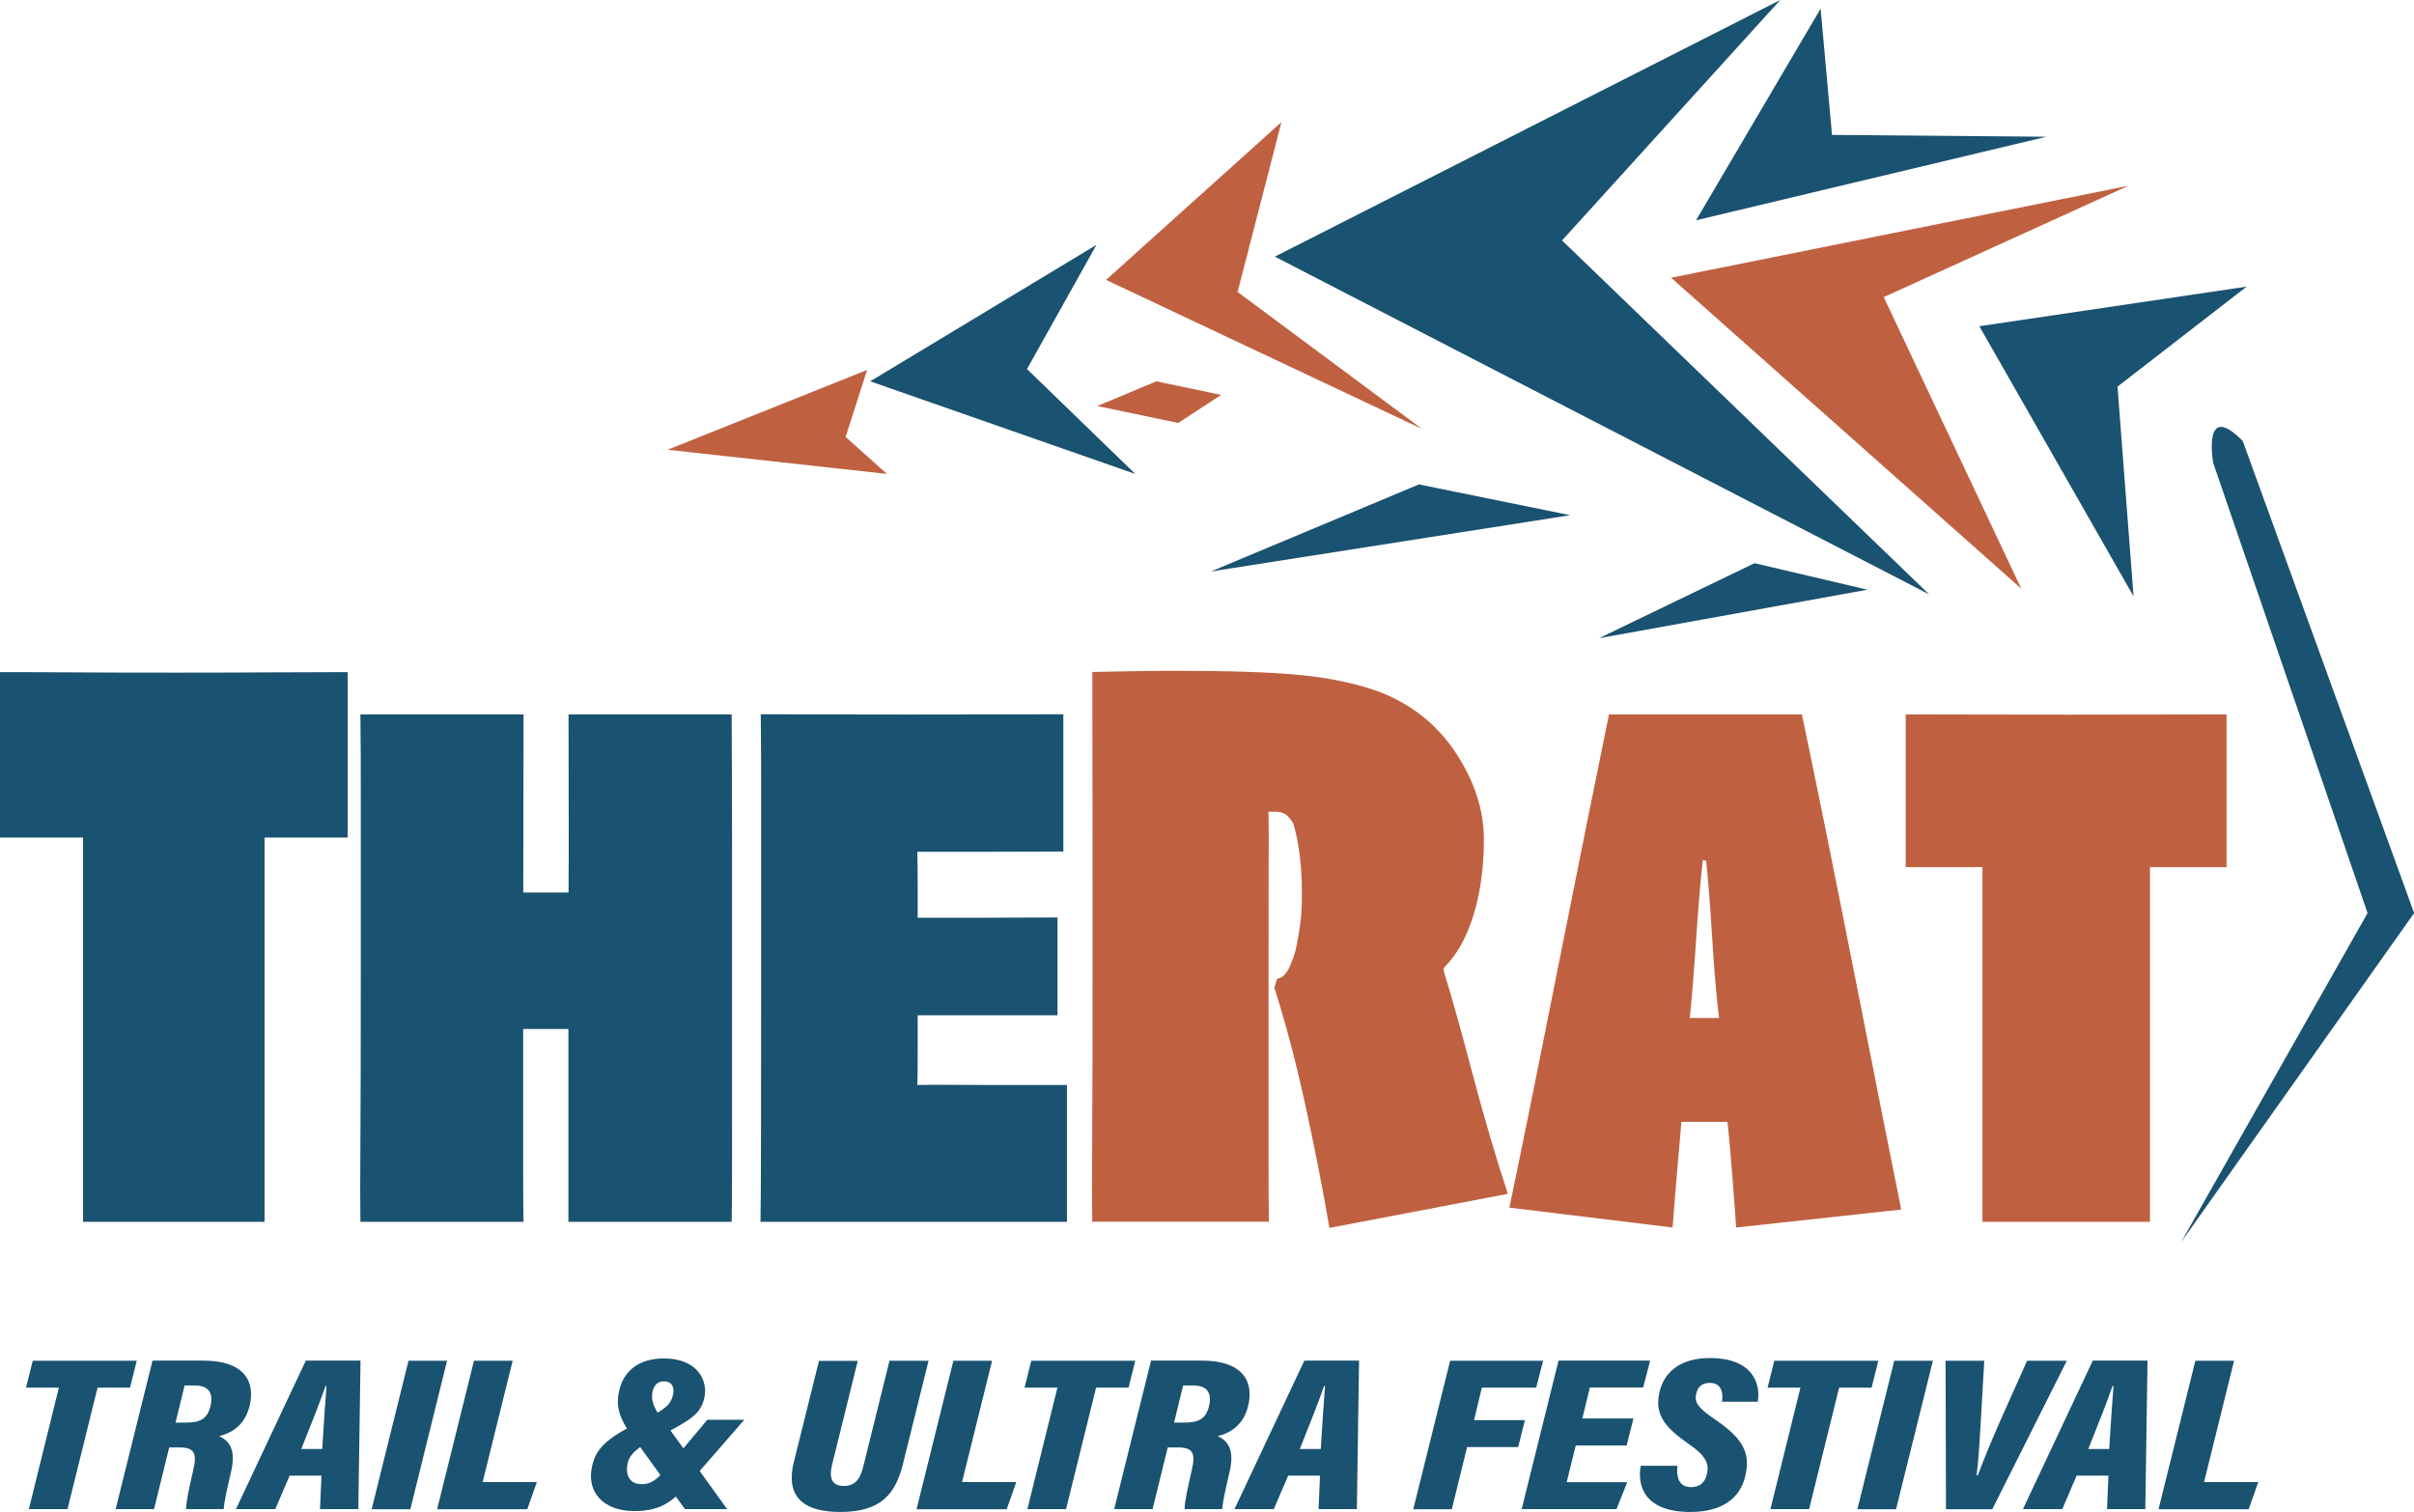<?xml version="1.0" encoding="UTF-8"?><svg id="Layer_2" xmlns="http://www.w3.org/2000/svg" viewBox="0 0 186.61 116.89"><defs><style>.cls-1{fill:#bf6141;}.cls-2{fill:#1a5271;}</style></defs><g id="Layer_1-2"><g><g><path class="cls-2" d="M26.87,64.75h-6.42v29.71H6.42v-29.71H0v-12.79c.83,0,2.65,0,5.46,.02s5.53,.02,8.15,.02c1.81,0,4.3,0,7.47-.02,3.17-.01,5.1-.02,5.8-.02v12.79Z"/><path class="cls-2" d="M56.55,94.46h-12.61v-14.91h-3.5v7.75c0,3.66,0,6.05,.03,7.16h-12.61c-.02-1.25-.02-3.31,0-6.17,.02-2.86,.03-7.38,.03-13.55v-11.97c0-3.13,0-5.65-.03-7.54h12.61c0,2.21,0,4.43-.01,6.68s-.01,4.61-.01,7.09h3.5c.02-2.17,.02-4.45,.01-6.84s-.01-4.7-.01-6.93h12.61c.02,3.95,.03,7.66,.03,11.13v19.31c0,4.59,0,7.52-.03,8.79Z"/><path class="cls-2" d="M82.5,94.46h-23.71c.02-.64,.03-3.16,.04-7.54s.01-9.2,.01-14.45v-8.86c0-3.37,0-6.16-.03-8.39,.78,0,2.38,0,4.8,.01,2.42,0,4.63,.01,6.63,.01s4.26,0,6.71-.01,4.2-.01,5.25-.01v10.61c-.77,0-1.53,0-2.29,.01-.76,0-1.87,.01-3.33,.01h-5.67c.02,.68,.03,1.49,.03,2.43v2.67h5.09c.94,0,1.89,0,2.85-.01,.96,0,1.91-.01,2.87-.01v7.56h-10.81v2.89c0,1.12,0,1.96-.03,2.5,.77-.02,1.76-.02,2.98-.01s2.16,.01,2.82,.01h5.77v10.58Z"/><path class="cls-1" d="M116.54,92.3l-13.77,2.63c-.54-3.13-1.17-6.34-1.89-9.62-.72-3.28-1.51-6.26-2.37-8.95l.22-.7c.35-.04,.64-.29,.87-.73,.22-.44,.41-.94,.56-1.49,.19-.91,.31-1.66,.38-2.25,.07-.59,.1-1.32,.1-2.19,0-1.04-.06-2-.17-2.89-.11-.89-.27-1.69-.48-2.41-.19-.34-.39-.58-.6-.73-.21-.15-.49-.22-.83-.22h-.5c.02,1.33,.02,2.7,.01,4.09,0,1.4-.01,4.16-.01,8.28v12.22c0,2.94,0,5.31,.03,7.11h-13.66c-.02-1.52-.02-3.61,0-6.27,.02-2.66,.03-8.13,.03-16.42,0-3.74,0-7.61-.01-11.6,0-3.99-.01-6.72-.01-8.21,1.04-.02,2.07-.04,3.09-.06,1.03-.02,2.18-.03,3.46-.03,4.14,0,7.33,.11,9.57,.33,2.23,.22,4.22,.64,5.95,1.25,2.56,.97,4.57,2.55,6.02,4.75,1.45,2.19,2.18,4.43,2.18,6.71,0,2.16-.27,4.11-.8,5.84-.54,1.74-1.3,3.1-2.3,4.09v.25c.58,1.88,1.31,4.48,2.18,7.78s1.79,6.44,2.77,9.43Z"/><path class="cls-1" d="M146.96,93.51l-12.75,1.39c-.08-1.21-.18-2.56-.3-4.04-.11-1.48-.24-2.86-.37-4.13h-3.56c-.11,1.25-.23,2.64-.36,4.16-.13,1.52-.24,2.86-.32,4.01l-12.62-1.54c.64-3.03,1.86-9.01,3.64-17.97,1.78-8.95,3.14-15.67,4.06-20.16h14.91c1.01,4.76,2.39,11.6,4.15,20.5,1.76,8.9,2.93,14.83,3.53,17.78Zm-14.08-14.87c-.18-1.44-.36-3.47-.52-6.08-.16-2.62-.32-4.62-.47-6.02l-.26-.04c-.16,1.41-.33,3.44-.51,6.1s-.35,4.68-.49,6.04v.06s2.26,0,2.26,0v-.06Z"/><path class="cls-1" d="M172.13,67.04h-5.93v27.42h-12.95v-27.42h-5.93v-11.81c.77,0,2.45,0,5.04,.01s5.1,.01,7.52,.01c1.67,0,3.97,0,6.89-.01,2.92,0,4.71-.01,5.35-.01v11.81Z"/></g><g><path class="cls-2" d="M4.55,107.28H2.01l.52-2.08H10.57l-.52,2.08h-2.51l-2.32,9.39H2.23l2.32-9.39Z"/><path class="cls-2" d="M13.08,111.9l-1.17,4.77h-2.97l2.85-11.48h3.97c3.04,0,4.04,1.56,3.52,3.56-.39,1.5-1.43,2.05-2.34,2.28,.89,.4,1.29,1.17,.92,2.76-.32,1.38-.53,2.33-.57,2.88h-2.9c-.02-.48,.23-1.64,.55-3.02,.31-1.32,.07-1.75-1.08-1.75h-.77Zm.49-1.92h.77c1.04,0,1.67-.21,1.93-1.27,.24-1-.12-1.6-1.23-1.6h-.77l-.7,2.87Z"/><path class="cls-2" d="M22.39,114.08l-1.11,2.59h-3.04s5.4-11.48,5.4-11.48h4.23l-.17,11.48h-2.96l.11-2.59h-2.45Zm2.52-2.06c.1-1.78,.25-3.81,.33-4.86h-.08c-.35,1.05-1.1,2.94-1.87,4.86h1.62Z"/><path class="cls-2" d="M34.56,105.2l-2.84,11.48h-2.99l2.85-11.48h2.99Z"/><path class="cls-2" d="M36.64,105.2h2.99l-2.32,9.38h4.19l-.74,2.1h-6.97l2.85-11.48Z"/><path class="cls-2" d="M57.53,109.77l-3.72,4.27c-1.62,1.87-2.47,2.78-4.78,2.78-2.43,0-3.75-1.52-3.24-3.55,.29-1.17,.9-2.04,3.91-3.46,1.93-.91,2.15-1.35,2.3-1.88,.18-.62-.02-1.14-.67-1.14-.47,0-.75,.25-.88,.77-.14,.57,.04,1.17,.48,1.78l5.28,7.33h-3.26l-4.37-6.06c-.73-1.08-.98-2-.71-3.13,.37-1.54,1.55-2.46,3.47-2.46,2.57,0,3.49,1.74,3.07,3.2-.34,1.17-1.05,1.6-3.92,3.07-1.55,.77-1.87,1.36-1.97,1.84-.18,.81,.07,1.61,1.09,1.61,.9,0,1.38-.56,2.45-1.85l2.62-3.13h2.84Z"/><path class="cls-2" d="M66.31,105.2l-1.98,8c-.21,.84-.18,1.68,.9,1.68s1.34-.84,1.55-1.68l1.98-8h3.02l-1.97,7.94c-.56,2.29-1.64,3.75-4.85,3.75s-4.18-1.48-3.6-3.83l1.95-7.85h3Z"/><path class="cls-2" d="M73.7,105.2h2.99l-2.32,9.38h4.19l-.74,2.1h-6.97l2.85-11.48Z"/><path class="cls-2" d="M81.74,107.28h-2.54l.52-2.08h8.04l-.52,2.08h-2.51l-2.32,9.39h-2.99l2.32-9.39Z"/><path class="cls-2" d="M90.27,111.9l-1.17,4.77h-2.97l2.85-11.48h3.97c3.04,0,4.04,1.56,3.52,3.56-.39,1.5-1.43,2.05-2.34,2.28,.89,.4,1.29,1.17,.92,2.76-.32,1.38-.53,2.33-.57,2.88h-2.9c-.02-.48,.23-1.64,.55-3.02,.31-1.32,.07-1.75-1.07-1.75h-.77Zm.49-1.92h.77c1.04,0,1.67-.21,1.93-1.27,.24-1-.12-1.6-1.23-1.6h-.77l-.7,2.87Z"/><path class="cls-2" d="M99.58,114.08l-1.11,2.59h-3.04s5.4-11.48,5.4-11.48h4.23l-.17,11.48h-2.96l.11-2.59h-2.45Zm2.52-2.06c.1-1.78,.25-3.81,.33-4.86h-.08c-.35,1.05-1.1,2.94-1.87,4.86h1.62Z"/><path class="cls-2" d="M112.1,105.2h7.19l-.54,2.08h-4.2l-.6,2.51h3.93l-.52,2.08h-3.95l-1.18,4.81h-2.98l2.85-11.48Z"/><path class="cls-2" d="M125.76,111.75h-3.95l-.7,2.84h4.68l-.83,2.08h-7.33l2.85-11.48h7.08l-.54,2.08h-4.12l-.58,2.39h3.95l-.52,2.08Z"/><path class="cls-2" d="M129.67,113.32c-.09,.82,.08,1.65,1.05,1.65,.71,0,1.1-.39,1.24-1.04,.17-.79-.1-1.39-1.42-2.3-1.89-1.31-2.62-2.28-2.27-3.95,.32-1.5,1.51-2.69,3.91-2.69,3.32,0,3.94,2,3.7,3.38h-2.76c.08-.61,.02-1.46-.95-1.46-.6,0-.95,.31-1.06,.9-.11,.58,.09,1,1.47,1.93,2.2,1.5,2.78,2.62,2.31,4.47-.39,1.55-1.69,2.68-4.22,2.68-3.39,0-4.14-1.85-3.84-3.57h2.84Z"/><path class="cls-2" d="M139.18,107.28h-2.54l.52-2.08h8.04l-.52,2.08h-2.51l-2.32,9.39h-2.99l2.32-9.39Z"/><path class="cls-2" d="M149.42,105.2l-2.85,11.48h-2.99l2.85-11.48h2.99Z"/><path class="cls-2" d="M150.43,116.68l-.03-11.48h2.99l-.26,4.54c-.09,1.47-.17,3.05-.33,4.32h.09c.45-1.22,1.14-2.87,1.78-4.32l2.03-4.54h3.07l-5.76,11.48h-3.57Z"/><path class="cls-2" d="M160.53,114.08l-1.11,2.59h-3.04l5.4-11.48h4.23l-.17,11.48h-2.96l.11-2.59h-2.45Zm2.52-2.06c.1-1.78,.25-3.81,.33-4.86h-.08c-.35,1.05-1.1,2.94-1.87,4.86h1.62Z"/><path class="cls-2" d="M169.71,105.2h2.99l-2.32,9.38h4.19l-.74,2.1h-6.97l2.85-11.48Z"/></g><path class="cls-2" d="M171.09,35.81s-.89-4.93,2.28-1.72l13.25,36.5-18,25.42,14.4-25.42-11.92-34.77Z"/><g><polygon class="cls-1" points="164.54 14.36 129.18 21.47 156.25 45.51 145.62 22.97 164.54 14.36"/><polygon class="cls-2" points="140.74 .67 131.11 17.03 158.2 10.57 141.62 10.43 140.74 .67"/><polygon class="cls-1" points="68.56 36.64 51.61 34.77 67.03 28.6 65.37 33.78 68.56 36.64"/><polygon class="cls-2" points="173.67 22.16 153.01 25.22 164.93 46.1 163.69 29.89 173.67 22.16"/><polygon class="cls-2" points="137.62 0 98.55 19.84 149.13 45.95 120.75 18.59 137.62 0"/><polygon class="cls-1" points="84.82 31.39 89.39 29.48 94.4 30.53 91.08 32.7 84.82 31.39"/><polygon class="cls-1" points="109.91 33.15 85.5 21.64 99.06 9.44 95.67 22.57 109.91 33.15"/><polygon class="cls-2" points="84.76 18.93 67.27 29.48 87.76 36.64 79.39 28.53 84.76 18.93"/></g><polygon class="cls-2" points="93.61 44.18 109.69 37.45 121.38 39.83 93.61 44.18"/><polygon class="cls-2" points="123.61 49.34 135.63 43.54 144.36 45.59 123.61 49.34"/></g></g></svg>